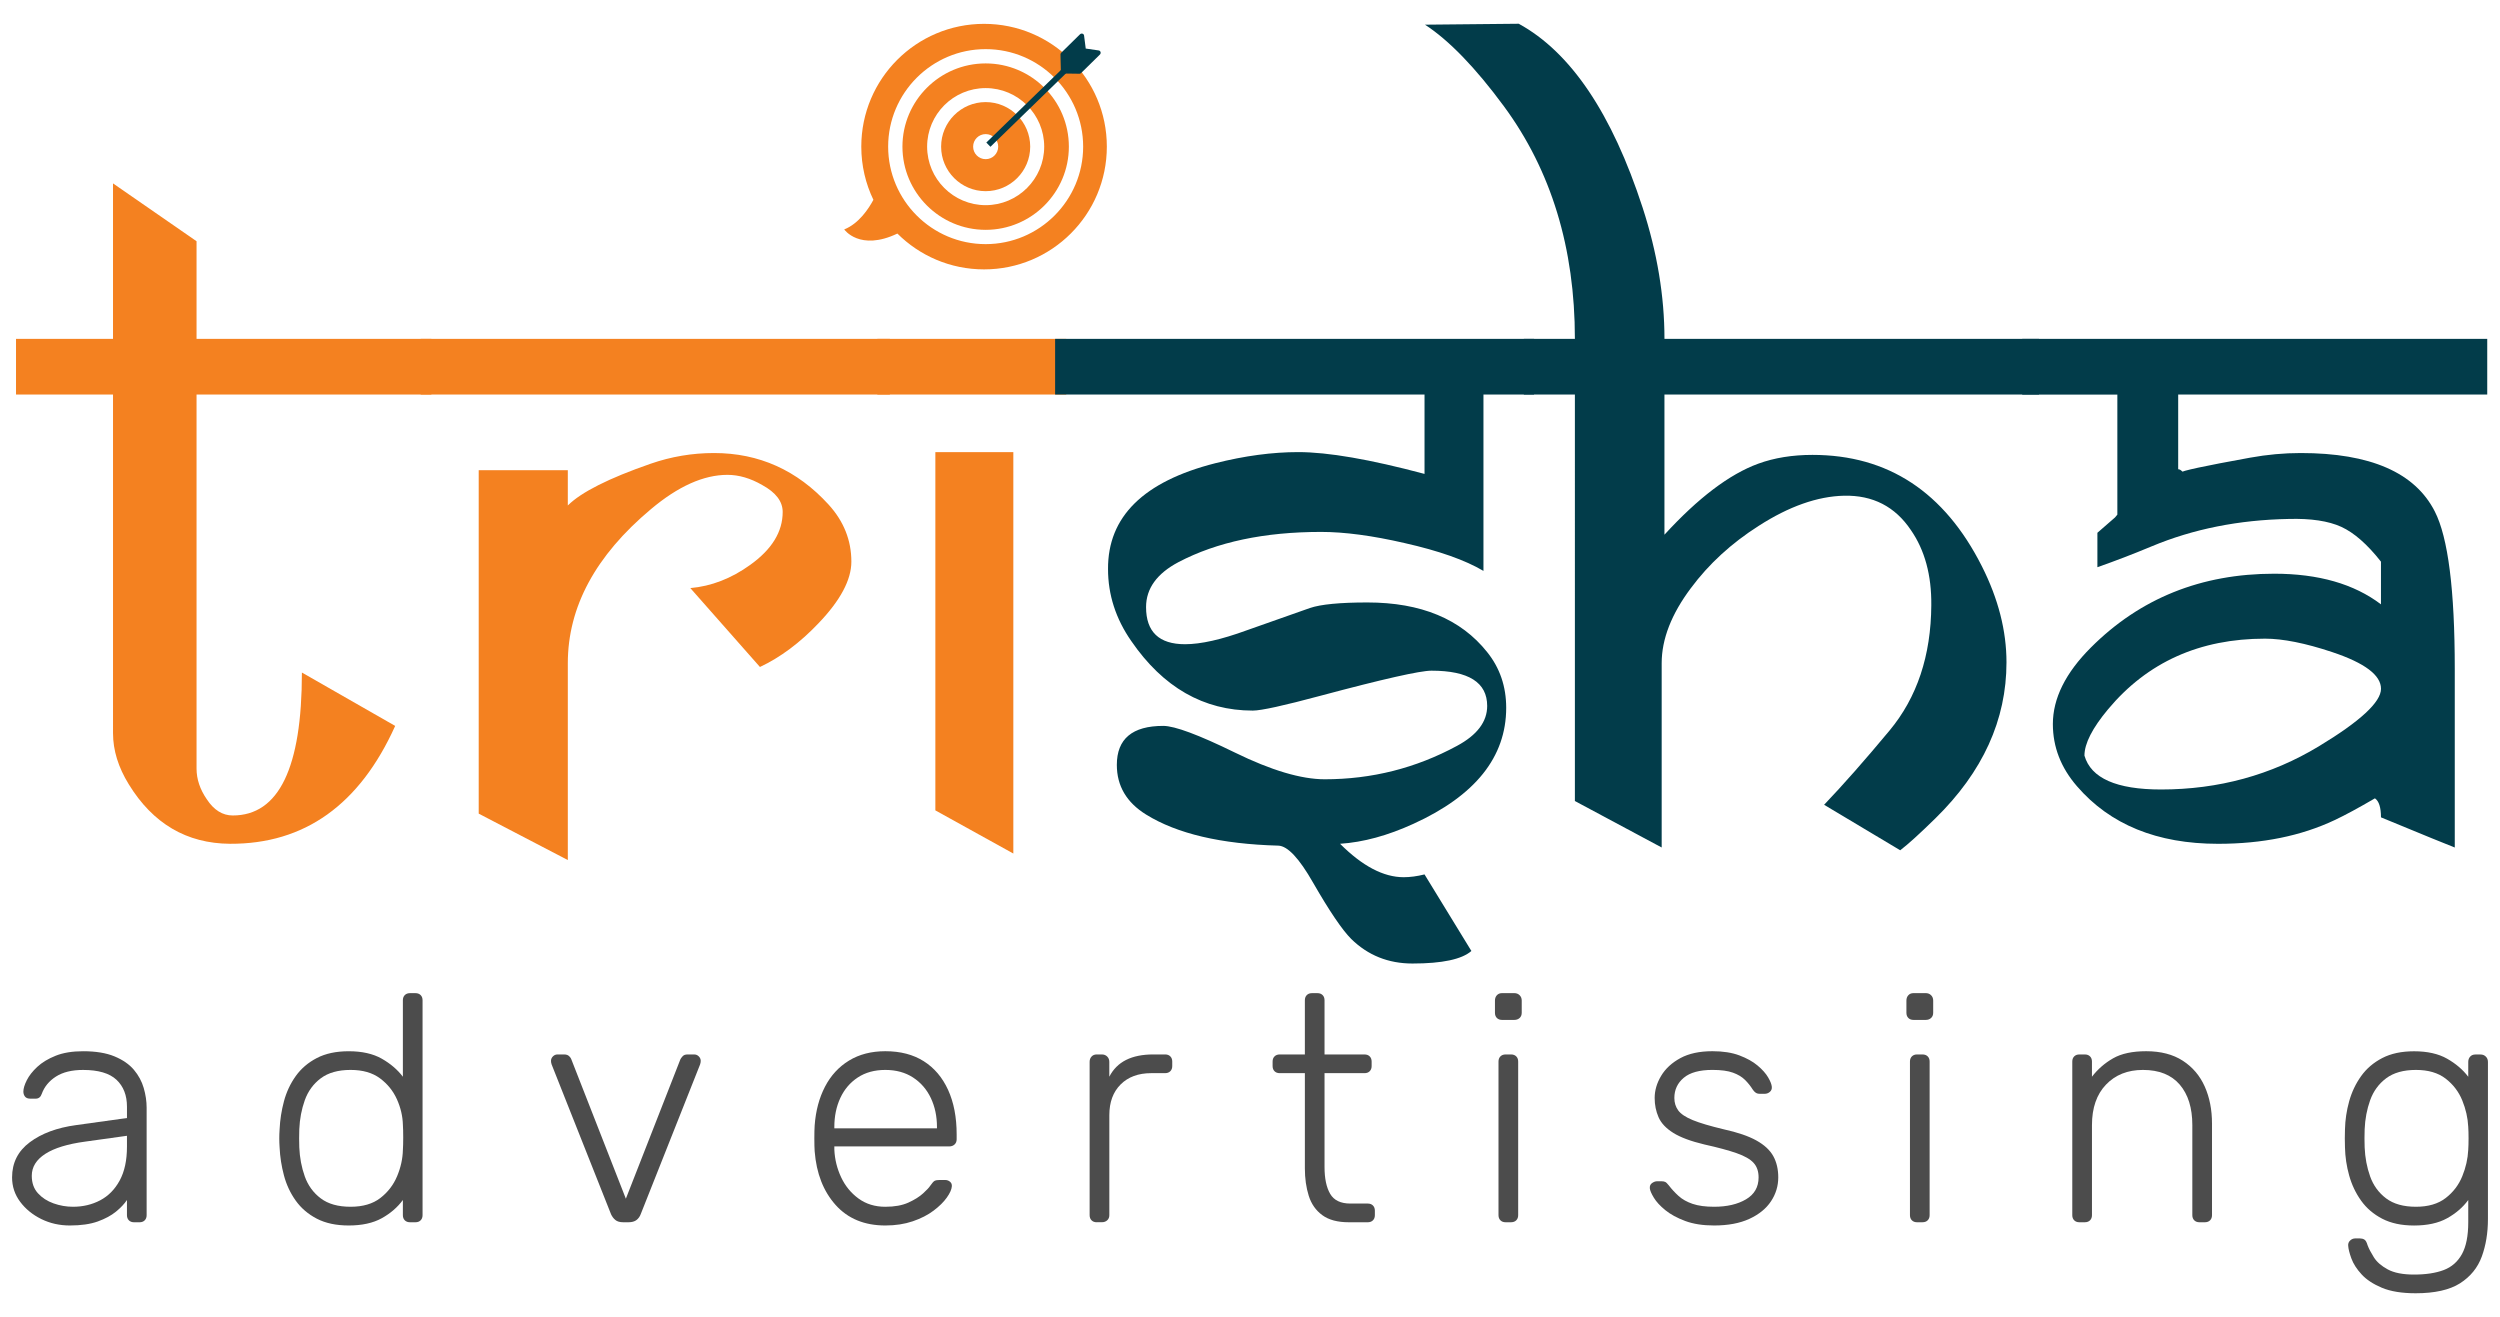 <?xml version="1.0" encoding="utf-8"?>
<!-- Generator: Adobe Illustrator 17.0.0, SVG Export Plug-In . SVG Version: 6.00 Build 0)  -->
<!DOCTYPE svg PUBLIC "-//W3C//DTD SVG 1.1//EN" "http://www.w3.org/Graphics/SVG/1.1/DTD/svg11.dtd">
<svg version="1.1" id="Layer_1" xmlns="http://www.w3.org/2000/svg" xmlns:xlink="http://www.w3.org/1999/xlink" x="0px" y="0px"
	 width="207px" height="109.048px" viewBox="0 0 207 109.048" enable-background="new 0 0 207 109.048" xml:space="preserve">
<g>
	<g>
		<g>
			<g>
				<path fill="#F48120" d="M35.718,32.669H16.274v30.967c0,0.872,0.281,1.719,0.845,2.539c0.589,0.898,1.306,1.346,2.152,1.346
					c3.817,0,5.726-3.945,5.726-11.835l7.724,4.419c-2.946,6.532-7.506,9.786-13.68,9.76c-3.587-0.026-6.379-1.667-8.377-4.923
					c-0.871-1.41-1.306-2.821-1.306-4.232V32.669H1.326v-4.611h8.031V15.185l6.917,4.789v8.084h19.444
					C35.718,28.058,35.718,32.669,35.718,32.669z"/>
				<path fill="#F48120" d="M73.683,32.669H34.834v-4.611h38.849V32.669z M70.493,46.503c0,1.512-0.91,3.215-2.728,5.111
					c-1.537,1.614-3.151,2.818-4.842,3.612l-5.764-6.532c1.742-0.154,3.394-0.794,4.957-1.921c1.793-1.281,2.69-2.741,2.69-4.381
					c0-0.871-0.564-1.614-1.691-2.229c-0.974-0.563-1.935-0.845-2.882-0.845c-1.973,0-4.086,0.948-6.34,2.844
					c-4.586,3.843-6.878,8.095-6.878,12.758v16.293l-7.378-3.843V38.933h7.378v2.92c1.105-1.101,3.392-2.254,6.862-3.458
					c1.696-0.589,3.444-0.884,5.243-0.884c3.726,0,6.888,1.422,9.484,4.265C69.863,43.159,70.493,44.735,70.493,46.503z"/>
				<path fill="#F48120" d="M88.285,32.669h-15.64v-4.611h15.64V32.669z M83.904,70.673l-6.456-3.574V37.434h6.456V70.673z"/>
				<path fill="#023C4A" d="M127.018,32.669h-4.188v14.602c-1.512-0.896-3.689-1.665-6.532-2.306
					c-2.665-0.615-4.97-0.922-6.917-0.922c-4.688,0-8.621,0.833-11.797,2.498c-1.794,0.948-2.69,2.19-2.69,3.727
					c0,2.05,1.076,3.074,3.228,3.074c1.306,0,3.01-0.384,5.111-1.153c1.357-0.486,3.099-1.101,5.226-1.844
					c0.896-0.307,2.485-0.461,4.765-0.461c4.431,0,7.736,1.371,9.914,4.112c1.05,1.306,1.575,2.844,1.575,4.611
					c0,4.073-2.562,7.276-7.685,9.607c-2.127,0.974-4.15,1.524-6.071,1.652c1.844,1.844,3.599,2.767,5.264,2.767
					c0.538,0,1.114-0.077,1.729-0.231l3.881,6.34c-0.795,0.692-2.421,1.038-4.88,1.038c-1.998,0-3.689-0.679-5.072-2.037
					c-0.743-0.743-1.794-2.293-3.151-4.65c-1.153-2.024-2.113-3.049-2.882-3.074c-4.74-0.128-8.39-0.986-10.951-2.575
					c-1.614-0.999-2.421-2.369-2.421-4.112c0-2.152,1.28-3.228,3.843-3.228c0.947,0,2.926,0.737,5.937,2.21
					c3.01,1.473,5.488,2.21,7.435,2.21c3.893,0,7.544-0.922,10.952-2.767c1.665-0.896,2.498-1.998,2.498-3.305
					c0-1.947-1.537-2.92-4.611-2.92c-0.948,0-4.01,0.692-9.184,2.075c-3.049,0.82-4.919,1.23-5.61,1.23
					c-4.073,0-7.429-1.921-10.068-5.764c-1.281-1.844-1.921-3.829-1.921-5.956c-0.026-4.329,2.933-7.249,8.876-8.761
					c2.433-0.615,4.726-0.922,6.878-0.922c2.459,0,5.943,0.602,10.452,1.806v-6.571H87.363v-4.611h39.656L127.018,32.669
					L127.018,32.669z"/>
				<path fill="#023C4A" d="M168.826,32.669h-31.01v11.605c2.792-3.048,5.38-5.008,7.762-5.879c1.332-0.486,2.83-0.73,4.496-0.73
					c6.25,0,10.925,3.074,14.026,9.222c1.357,2.69,2.037,5.341,2.037,7.954c0,4.765-1.96,9.069-5.879,12.911
					c-1.306,1.281-2.28,2.164-2.92,2.651l-6.302-3.766c1.588-1.665,3.394-3.714,5.418-6.148c2.28-2.741,3.432-6.199,3.458-10.375
					c0.025-2.485-0.538-4.56-1.691-6.225c-1.307-1.947-3.151-2.895-5.533-2.844c-2.203,0.052-4.56,0.884-7.07,2.498
					c-2.255,1.435-4.125,3.151-5.61,5.149c-1.614,2.152-2.421,4.227-2.421,6.225v15.255l-7.186-3.847V32.669h-4.227v-4.611h4.227
					c0-7.52-1.96-13.941-5.879-19.262c-2.356-3.197-4.534-5.448-6.532-6.753l7.762-0.077c4.304,2.354,7.724,7.431,10.26,15.233
					c1.204,3.709,1.806,7.329,1.806,10.858h31.01v4.612H168.826z"/>
				<path fill="#023C4A" d="M205.946,32.669h-25.592v6.185c0.102,0,0.205,0.052,0.307,0.155s0.192,0.154,0.269,0.154
					c-0.205,0-0.321-0.013-0.346-0.038c0-0.128,1.908-0.538,5.726-1.23c1.409-0.256,2.805-0.384,4.188-0.384
					c5.764,0,9.465,1.614,11.105,4.842c1.101,2.152,1.652,6.494,1.652,13.027v14.794c-0.538-0.205-2.575-1.038-6.11-2.498
					c0-0.82-0.167-1.345-0.5-1.575c-1.358,0.794-2.472,1.397-3.343,1.806c-2.767,1.306-5.982,1.96-9.645,1.96
					c-5.047,0-8.941-1.588-11.682-4.765c-1.333-1.537-1.998-3.253-1.998-5.149c0-2.126,1.05-4.24,3.151-6.34
					c4.073-4.073,9.132-6.11,15.178-6.11c3.663,0,6.609,0.845,8.838,2.536v-3.535c-1.128-1.434-2.223-2.395-3.286-2.882
					c-1.063-0.486-2.517-0.704-4.361-0.653c-4.125,0.077-7.903,0.833-11.336,2.267c-1.537,0.641-3.036,1.217-4.496,1.729v-2.851
					c0.333-0.282,0.819-0.706,1.46-1.271c0.102-0.128,0.166-0.205,0.192-0.231v-9.941h-7.877V28.06h38.503v4.609H205.946z
					 M197.147,57.031c0-1.127-1.345-2.139-4.035-3.036c-2.229-0.743-4.086-1.114-5.572-1.114c-5.406,0-9.735,1.947-12.988,5.841
					c-1.306,1.563-1.96,2.844-1.96,3.843c0.538,1.87,2.651,2.805,6.34,2.805c4.765,0,9.119-1.191,13.065-3.574
					C195.43,59.721,197.147,58.133,197.147,57.031z"/>
			</g>
		</g>
	</g>
	<g>
		<path fill="#4C4C4C" d="M5.783,101.47c-0.855,0-1.643-0.178-2.365-0.534c-0.721-0.356-1.305-0.833-1.75-1.43
			C1.222,98.909,1,98.237,1,97.489c0-1.211,0.49-2.182,1.47-2.913c0.979-0.73,2.253-1.203,3.821-1.416l4.222-0.588v-0.935
			c0-0.944-0.29-1.688-0.868-2.231c-0.579-0.543-1.501-0.815-2.766-0.815c-0.926,0-1.675,0.183-2.245,0.548s-0.962,0.842-1.176,1.43
			C3.369,90.836,3.2,90.97,2.95,90.97H2.523c-0.214,0-0.365-0.058-0.454-0.174c-0.089-0.116-0.134-0.254-0.134-0.414
			c0-0.249,0.093-0.561,0.281-0.935c0.187-0.374,0.476-0.744,0.868-1.109s0.899-0.672,1.523-0.922
			c0.623-0.249,1.38-0.374,2.271-0.374c1.051,0,1.919,0.143,2.605,0.428s1.22,0.655,1.603,1.109c0.383,0.454,0.655,0.958,0.815,1.51
			s0.24,1.096,0.24,1.63v8.898c0,0.178-0.053,0.321-0.16,0.427c-0.107,0.107-0.25,0.16-0.427,0.16H11.1
			c-0.178,0-0.321-0.053-0.428-0.16s-0.16-0.249-0.16-0.427v-1.256c-0.214,0.321-0.517,0.641-0.908,0.962
			c-0.392,0.321-0.895,0.592-1.51,0.815C7.479,101.359,6.709,101.47,5.783,101.47z M6.05,99.92c0.819,0,1.567-0.178,2.245-0.534
			c0.677-0.356,1.216-0.904,1.617-1.643s0.601-1.67,0.601-2.792v-0.908l-3.447,0.481c-1.461,0.196-2.565,0.534-3.313,1.015
			s-1.122,1.087-1.122,1.817c0,0.588,0.169,1.069,0.508,1.443c0.338,0.374,0.77,0.655,1.296,0.842
			C4.959,99.827,5.497,99.92,6.05,99.92z"/>
		<path fill="#4C4C4C" d="M28.869,101.47c-1.033,0-1.911-0.187-2.632-0.561s-1.305-0.873-1.75-1.496s-0.771-1.318-0.975-2.084
			c-0.205-0.766-0.325-1.541-0.361-2.325c-0.018-0.267-0.027-0.516-0.027-0.748c0-0.231,0.009-0.481,0.027-0.748
			c0.036-0.784,0.156-1.559,0.361-2.325s0.53-1.46,0.975-2.084c0.445-0.623,1.029-1.122,1.75-1.496s1.599-0.561,2.632-0.561
			c1.104,0,2.017,0.205,2.739,0.615c0.721,0.41,1.305,0.909,1.75,1.496V82.82c0-0.178,0.053-0.321,0.16-0.427
			c0.107-0.107,0.249-0.16,0.428-0.16H34.4c0.178,0,0.321,0.053,0.428,0.16c0.107,0.107,0.16,0.25,0.16,0.427v17.796
			c0,0.178-0.053,0.321-0.16,0.427c-0.107,0.107-0.25,0.16-0.428,0.16h-0.454c-0.178,0-0.321-0.053-0.428-0.16
			c-0.107-0.107-0.16-0.249-0.16-0.427V99.36c-0.445,0.606-1.029,1.109-1.75,1.51C30.887,101.27,29.974,101.47,28.869,101.47z
			 M29.03,99.92c1.015,0,1.835-0.24,2.458-0.721s1.086-1.082,1.39-1.804c0.303-0.721,0.463-1.447,0.481-2.178
			c0.018-0.267,0.027-0.615,0.027-1.042c0-0.428-0.009-0.775-0.027-1.042c-0.018-0.712-0.183-1.416-0.494-2.111
			c-0.312-0.695-0.78-1.273-1.403-1.737c-0.624-0.463-1.434-0.695-2.432-0.695c-1.033,0-1.857,0.232-2.472,0.695
			s-1.056,1.069-1.323,1.817s-0.419,1.55-0.454,2.405c-0.018,0.499-0.018,0.998,0,1.496c0.036,0.855,0.187,1.657,0.454,2.405
			s0.708,1.354,1.323,1.817C27.173,99.689,27.996,99.92,29.03,99.92z"/>
		<path fill="#4C4C4C" d="M51.608,101.203c-0.285,0-0.504-0.062-0.655-0.187c-0.151-0.124-0.272-0.285-0.361-0.481l-4.917-12.398
			c-0.036-0.107-0.053-0.205-0.053-0.294c0-0.142,0.053-0.267,0.16-0.374s0.231-0.16,0.374-0.16h0.561
			c0.178,0,0.316,0.049,0.414,0.147s0.156,0.183,0.174,0.254l4.516,11.543l4.516-11.543c0.035-0.071,0.098-0.156,0.187-0.254
			s0.223-0.147,0.401-0.147h0.561c0.142,0,0.267,0.053,0.374,0.16c0.107,0.107,0.16,0.232,0.16,0.374
			c0,0.089-0.018,0.187-0.053,0.294l-4.917,12.398c-0.071,0.196-0.187,0.357-0.347,0.481c-0.16,0.125-0.383,0.187-0.668,0.187
			H51.608z"/>
		<path fill="#4C4C4C" d="M73.306,101.47c-1.728,0-3.1-0.565-4.115-1.697c-1.015-1.131-1.594-2.614-1.737-4.449
			c-0.018-0.267-0.027-0.623-0.027-1.069c0-0.445,0.009-0.802,0.027-1.069c0.089-1.211,0.374-2.28,0.855-3.207
			c0.481-0.926,1.144-1.647,1.991-2.164c0.846-0.516,1.848-0.775,3.006-0.775c1.247,0,2.307,0.276,3.18,0.828
			s1.545,1.345,2.017,2.378s0.708,2.262,0.708,3.688v0.401c0,0.178-0.058,0.321-0.174,0.428c-0.116,0.107-0.263,0.16-0.441,0.16
			h-9.513c0,0.143,0,0.232,0,0.267c0.036,0.802,0.223,1.563,0.561,2.285c0.338,0.721,0.819,1.309,1.443,1.764
			c0.623,0.454,1.363,0.681,2.218,0.681c0.766,0,1.403-0.116,1.911-0.347s0.913-0.485,1.216-0.762
			c0.303-0.276,0.499-0.485,0.588-0.628c0.16-0.231,0.285-0.369,0.374-0.414c0.089-0.044,0.231-0.067,0.428-0.067h0.428
			c0.16,0,0.298,0.049,0.414,0.147c0.116,0.098,0.164,0.227,0.147,0.387c-0.018,0.25-0.156,0.557-0.414,0.922
			s-0.624,0.726-1.096,1.082c-0.472,0.357-1.047,0.651-1.724,0.882C74.9,101.354,74.143,101.47,73.306,101.47z M69.084,93.427h8.497
			V93.32c0-0.891-0.17-1.692-0.508-2.405c-0.339-0.712-0.828-1.278-1.47-1.697c-0.641-0.418-1.407-0.628-2.298-0.628
			s-1.652,0.21-2.285,0.628c-0.633,0.419-1.114,0.985-1.443,1.697c-0.33,0.713-0.494,1.514-0.494,2.405v0.107H69.084z"/>
		<path fill="#4C4C4C" d="M90.808,101.203c-0.178,0-0.321-0.053-0.427-0.16c-0.107-0.107-0.16-0.249-0.16-0.427V87.923
			c0-0.178,0.053-0.325,0.16-0.441c0.107-0.116,0.249-0.174,0.427-0.174h0.428c0.178,0,0.325,0.058,0.441,0.174
			c0.116,0.116,0.174,0.263,0.174,0.441v1.229c0.321-0.623,0.784-1.086,1.39-1.39c0.605-0.303,1.354-0.454,2.245-0.454h0.989
			c0.178,0,0.321,0.053,0.427,0.16c0.107,0.107,0.16,0.25,0.16,0.427v0.374c0,0.178-0.053,0.321-0.16,0.428s-0.25,0.16-0.427,0.16
			h-1.149c-1.069,0-1.915,0.312-2.538,0.935c-0.624,0.624-0.935,1.47-0.935,2.538v8.283c0,0.178-0.058,0.321-0.174,0.427
			c-0.116,0.107-0.263,0.16-0.441,0.16h-0.43V101.203z"/>
		<path fill="#4C4C4C" d="M111.677,101.203c-0.927,0-1.657-0.196-2.191-0.588c-0.534-0.392-0.909-0.926-1.122-1.603
			c-0.214-0.677-0.321-1.434-0.321-2.271v-7.883h-2.084c-0.178,0-0.321-0.053-0.428-0.16s-0.16-0.249-0.16-0.428v-0.374
			c0-0.178,0.053-0.321,0.16-0.427c0.107-0.107,0.249-0.16,0.428-0.16h2.084V82.82c0-0.178,0.053-0.321,0.16-0.427
			c0.107-0.107,0.249-0.16,0.427-0.16h0.454c0.178,0,0.321,0.053,0.427,0.16c0.107,0.107,0.16,0.25,0.16,0.427v4.489h3.313
			c0.178,0,0.321,0.053,0.427,0.16c0.107,0.107,0.16,0.25,0.16,0.427v0.374c0,0.178-0.053,0.321-0.16,0.428s-0.25,0.16-0.427,0.16
			h-3.313v7.776c0,0.944,0.156,1.683,0.468,2.218c0.312,0.534,0.868,0.802,1.67,0.802h1.443c0.178,0,0.321,0.053,0.427,0.16
			c0.107,0.107,0.16,0.25,0.16,0.428v0.374c0,0.178-0.053,0.321-0.16,0.427c-0.107,0.107-0.25,0.16-0.427,0.16L111.677,101.203
			L111.677,101.203z"/>
		<path fill="#4C4C4C" d="M124.369,84.449c-0.178,0-0.321-0.053-0.427-0.16c-0.107-0.107-0.16-0.249-0.16-0.428v-1.015
			c0-0.178,0.053-0.325,0.16-0.441c0.107-0.116,0.249-0.174,0.427-0.174h1.015c0.178,0,0.325,0.058,0.441,0.174
			c0.116,0.116,0.174,0.263,0.174,0.441v1.015c0,0.178-0.058,0.321-0.174,0.428c-0.116,0.107-0.263,0.16-0.441,0.16H124.369z
			 M124.663,101.203c-0.178,0-0.321-0.053-0.427-0.16c-0.107-0.107-0.16-0.249-0.16-0.427v-12.72c0-0.178,0.053-0.321,0.16-0.427
			c0.107-0.107,0.249-0.16,0.427-0.16h0.454c0.178,0,0.321,0.053,0.428,0.16s0.16,0.25,0.16,0.427v12.719
			c0,0.178-0.053,0.321-0.16,0.427c-0.107,0.107-0.25,0.16-0.428,0.16L124.663,101.203L124.663,101.203z"/>
		<path fill="#4C4C4C" d="M141.924,101.47c-0.926,0-1.724-0.125-2.392-0.374s-1.216-0.548-1.643-0.895s-0.744-0.69-0.949-1.029
			c-0.205-0.338-0.317-0.597-0.334-0.775c-0.018-0.196,0.044-0.343,0.187-0.441c0.142-0.098,0.276-0.147,0.401-0.147h0.401
			c0.107,0,0.2,0.018,0.281,0.053c0.08,0.036,0.182,0.134,0.307,0.294c0.231,0.303,0.499,0.592,0.802,0.868
			c0.303,0.276,0.69,0.494,1.162,0.655c0.472,0.16,1.064,0.24,1.777,0.24c1.069,0,1.951-0.205,2.645-0.615
			c0.695-0.41,1.042-1.015,1.042-1.817c0-0.499-0.138-0.899-0.414-1.203c-0.276-0.303-0.744-0.57-1.403-0.802
			c-0.659-0.231-1.55-0.472-2.672-0.721c-1.122-0.267-1.982-0.588-2.579-0.962s-1.002-0.806-1.216-1.296s-0.321-1.02-0.321-1.59
			c0-0.623,0.178-1.233,0.534-1.83s0.886-1.086,1.59-1.47c0.704-0.383,1.59-0.574,2.659-0.574c0.873,0,1.617,0.116,2.231,0.347
			c0.615,0.232,1.118,0.512,1.51,0.842s0.681,0.655,0.868,0.975c0.187,0.321,0.289,0.579,0.307,0.775
			c0.018,0.178-0.036,0.321-0.16,0.428c-0.125,0.107-0.267,0.16-0.428,0.16h-0.401c-0.143,0-0.258-0.031-0.347-0.094
			c-0.089-0.062-0.169-0.147-0.24-0.254c-0.178-0.285-0.392-0.552-0.641-0.802c-0.25-0.249-0.584-0.45-1.002-0.601
			c-0.419-0.151-0.985-0.227-1.697-0.227c-1.069,0-1.862,0.218-2.378,0.655c-0.517,0.437-0.775,0.993-0.775,1.67
			c0,0.392,0.107,0.735,0.321,1.029s0.615,0.561,1.202,0.802c0.588,0.241,1.443,0.494,2.565,0.762c1.14,0.25,2.04,0.557,2.699,0.922
			c0.659,0.365,1.126,0.797,1.403,1.296c0.276,0.499,0.414,1.087,0.414,1.764c0,0.713-0.2,1.372-0.601,1.977
			c-0.401,0.606-0.998,1.091-1.79,1.456C144.057,101.287,143.082,101.47,141.924,101.47z"/>
		<path fill="#4C4C4C" d="M158.438,84.449c-0.178,0-0.321-0.053-0.427-0.16c-0.107-0.107-0.16-0.249-0.16-0.428v-1.015
			c0-0.178,0.053-0.325,0.16-0.441c0.107-0.116,0.249-0.174,0.427-0.174h1.015c0.178,0,0.325,0.058,0.441,0.174
			c0.116,0.116,0.174,0.263,0.174,0.441v1.015c0,0.178-0.058,0.321-0.174,0.428s-0.263,0.16-0.441,0.16H158.438z M158.731,101.203
			c-0.178,0-0.321-0.053-0.427-0.16c-0.107-0.107-0.16-0.249-0.16-0.427v-12.72c0-0.178,0.053-0.321,0.16-0.427
			c0.107-0.107,0.249-0.16,0.427-0.16h0.454c0.178,0,0.321,0.053,0.428,0.16s0.16,0.25,0.16,0.427v12.719
			c0,0.178-0.053,0.321-0.16,0.427c-0.107,0.107-0.25,0.16-0.428,0.16L158.731,101.203L158.731,101.203z"/>
		<path fill="#4C4C4C" d="M172.172,101.203c-0.178,0-0.321-0.053-0.427-0.16c-0.107-0.107-0.16-0.249-0.16-0.427v-12.72
			c0-0.178,0.053-0.321,0.16-0.427c0.107-0.107,0.249-0.16,0.427-0.16h0.454c0.178,0,0.321,0.053,0.428,0.16s0.16,0.25,0.16,0.427
			v1.256c0.481-0.623,1.064-1.131,1.75-1.523c0.686-0.392,1.599-0.588,2.739-0.588c1.211,0,2.222,0.263,3.033,0.788
			c0.81,0.526,1.416,1.238,1.817,2.138s0.601,1.92,0.601,3.06v7.589c0,0.178-0.053,0.321-0.16,0.427
			c-0.107,0.107-0.25,0.16-0.428,0.16h-0.454c-0.178,0-0.321-0.053-0.427-0.16c-0.107-0.107-0.16-0.249-0.16-0.427V93.16
			c0-1.425-0.347-2.543-1.042-3.354c-0.695-0.81-1.71-1.216-3.046-1.216c-1.265,0-2.285,0.405-3.06,1.216
			c-0.775,0.811-1.162,1.929-1.162,3.354v7.455c0,0.178-0.053,0.321-0.16,0.427c-0.107,0.107-0.25,0.16-0.428,0.16L172.172,101.203
			L172.172,101.203z"/>
		<path fill="#4C4C4C" d="M200.015,107.082c-1.14,0-2.071-0.152-2.792-0.454c-0.721-0.303-1.283-0.673-1.683-1.109
			c-0.401-0.437-0.681-0.873-0.842-1.309c-0.16-0.437-0.25-0.788-0.267-1.055c-0.018-0.178,0.035-0.325,0.16-0.441
			c0.124-0.116,0.267-0.174,0.428-0.174h0.374c0.142,0,0.267,0.031,0.374,0.094c0.107,0.062,0.196,0.218,0.267,0.468
			c0.107,0.285,0.281,0.619,0.521,1.002c0.24,0.383,0.623,0.717,1.149,1.002c0.525,0.285,1.251,0.428,2.178,0.428
			c0.979,0,1.799-0.125,2.458-0.374c0.659-0.25,1.162-0.691,1.51-1.323c0.347-0.633,0.521-1.51,0.521-2.632v-1.844
			c-0.445,0.606-1.029,1.109-1.75,1.51s-1.635,0.601-2.739,0.601c-1.033,0-1.911-0.187-2.632-0.561
			c-0.721-0.374-1.305-0.873-1.75-1.496s-0.775-1.318-0.989-2.084s-0.33-1.541-0.347-2.325c-0.018-0.499-0.018-0.997,0-1.496
			c0.018-0.784,0.134-1.559,0.347-2.325c0.214-0.766,0.543-1.46,0.989-2.084c0.445-0.623,1.029-1.122,1.75-1.496
			s1.599-0.561,2.632-0.561c1.104,0,2.017,0.205,2.739,0.615c0.721,0.41,1.305,0.909,1.75,1.496v-1.229
			c0-0.178,0.053-0.325,0.16-0.441c0.107-0.116,0.249-0.174,0.428-0.174h0.427c0.178,0,0.325,0.058,0.441,0.174
			c0.116,0.116,0.174,0.263,0.174,0.441v13.013c0,1.14-0.17,2.173-0.508,3.1c-0.339,0.926-0.94,1.666-1.804,2.218
			C202.825,106.805,201.6,107.082,200.015,107.082z M200.042,99.92c1.015,0,1.835-0.24,2.458-0.721
			c0.623-0.481,1.082-1.082,1.376-1.804c0.294-0.721,0.458-1.447,0.494-2.178c0.018-0.267,0.027-0.588,0.027-0.962
			s-0.009-0.695-0.027-0.962c-0.036-0.73-0.2-1.456-0.494-2.178c-0.294-0.721-0.753-1.323-1.376-1.804
			c-0.624-0.481-1.443-0.721-2.458-0.721c-1.033,0-1.857,0.232-2.472,0.695s-1.055,1.069-1.323,1.817
			c-0.267,0.748-0.419,1.55-0.454,2.405c-0.018,0.499-0.018,0.998,0,1.496c0.036,0.855,0.187,1.657,0.454,2.405
			s0.708,1.354,1.323,1.817C198.185,99.689,199.008,99.92,200.042,99.92z"/>
	</g>
</g>
<g>
	<g>
		<path fill="#F48120" d="M81.48,1.975c-5.614,0-10.165,4.551-10.165,10.165c0,1.578,0.36,3.073,1.002,4.405
			c-0.379,0.711-1.191,1.964-2.415,2.452c0,0,1.275,1.833,4.402,0.342c1.839,1.833,4.375,2.967,7.177,2.967
			c5.614,0,10.165-4.551,10.165-10.165C91.646,6.526,87.095,1.975,81.48,1.975z M81.612,20.214c-4.451,0-8.073-3.622-8.073-8.073
			c0-4.451,3.622-8.073,8.073-8.073c4.452,0,8.073,3.622,8.073,8.073C89.685,16.592,86.064,20.214,81.612,20.214z"/>
		<path fill="#F48120" d="M81.612,5.251c-3.799,0-6.89,3.091-6.89,6.89c0,3.799,3.091,6.89,6.89,6.89s6.89-3.091,6.89-6.89
			C88.503,8.341,85.412,5.251,81.612,5.251z M81.613,16.988c-2.672,0-4.847-2.174-4.847-4.847c0-2.673,2.174-4.847,4.847-4.847
			c2.673,0,4.847,2.174,4.847,4.847C86.46,14.813,84.285,16.988,81.613,16.988z"/>
		<path fill="#F48120" d="M81.613,8.453c-2.033,0-3.688,1.654-3.688,3.688c0,2.033,1.654,3.688,3.688,3.688
			c2.034,0,3.688-1.654,3.688-3.688C85.3,10.107,83.646,8.453,81.613,8.453z M81.613,13.179c-0.573,0-1.038-0.465-1.038-1.038
			c0-0.573,0.465-1.038,1.038-1.038c0.573,0,1.038,0.465,1.038,1.038C82.651,12.714,82.186,13.179,81.613,13.179z"/>
	</g>
	<g>
		
			<rect x="80.507" y="8.503" transform="matrix(-0.717 0.697 -0.697 -0.717 152.234 -44.255)" fill="#023C4A" width="9.171" height="0.489"/>
		<path fill="#023C4A" d="M91.123,4.435c-0.011,0.032-0.029,0.061-0.055,0.086l-1.55,1.524c-0.029,0.028-0.063,0.047-0.1,0.057
			c-0.012,0.003-0.024,0.004-0.037,0.004l-1.404-0.02c-0.075-0.001-0.135-0.061-0.137-0.136l-0.034-1.442
			c0-0.012,0.001-0.025,0.004-0.037c0.01-0.039,0.031-0.076,0.06-0.104l1.55-1.523c0.059-0.059,0.142-0.079,0.216-0.054
			c0.068,0.023,0.116,0.083,0.125,0.155l0.135,1.054c0.001,0.008,0.001,0.017,0.001,0.025c0.011-0.001,0.022-0.001,0.033,0.001
			l1.042,0.152c0.072,0.011,0.13,0.06,0.153,0.128C91.139,4.348,91.138,4.394,91.123,4.435z"/>
	</g>
</g>
</svg>
